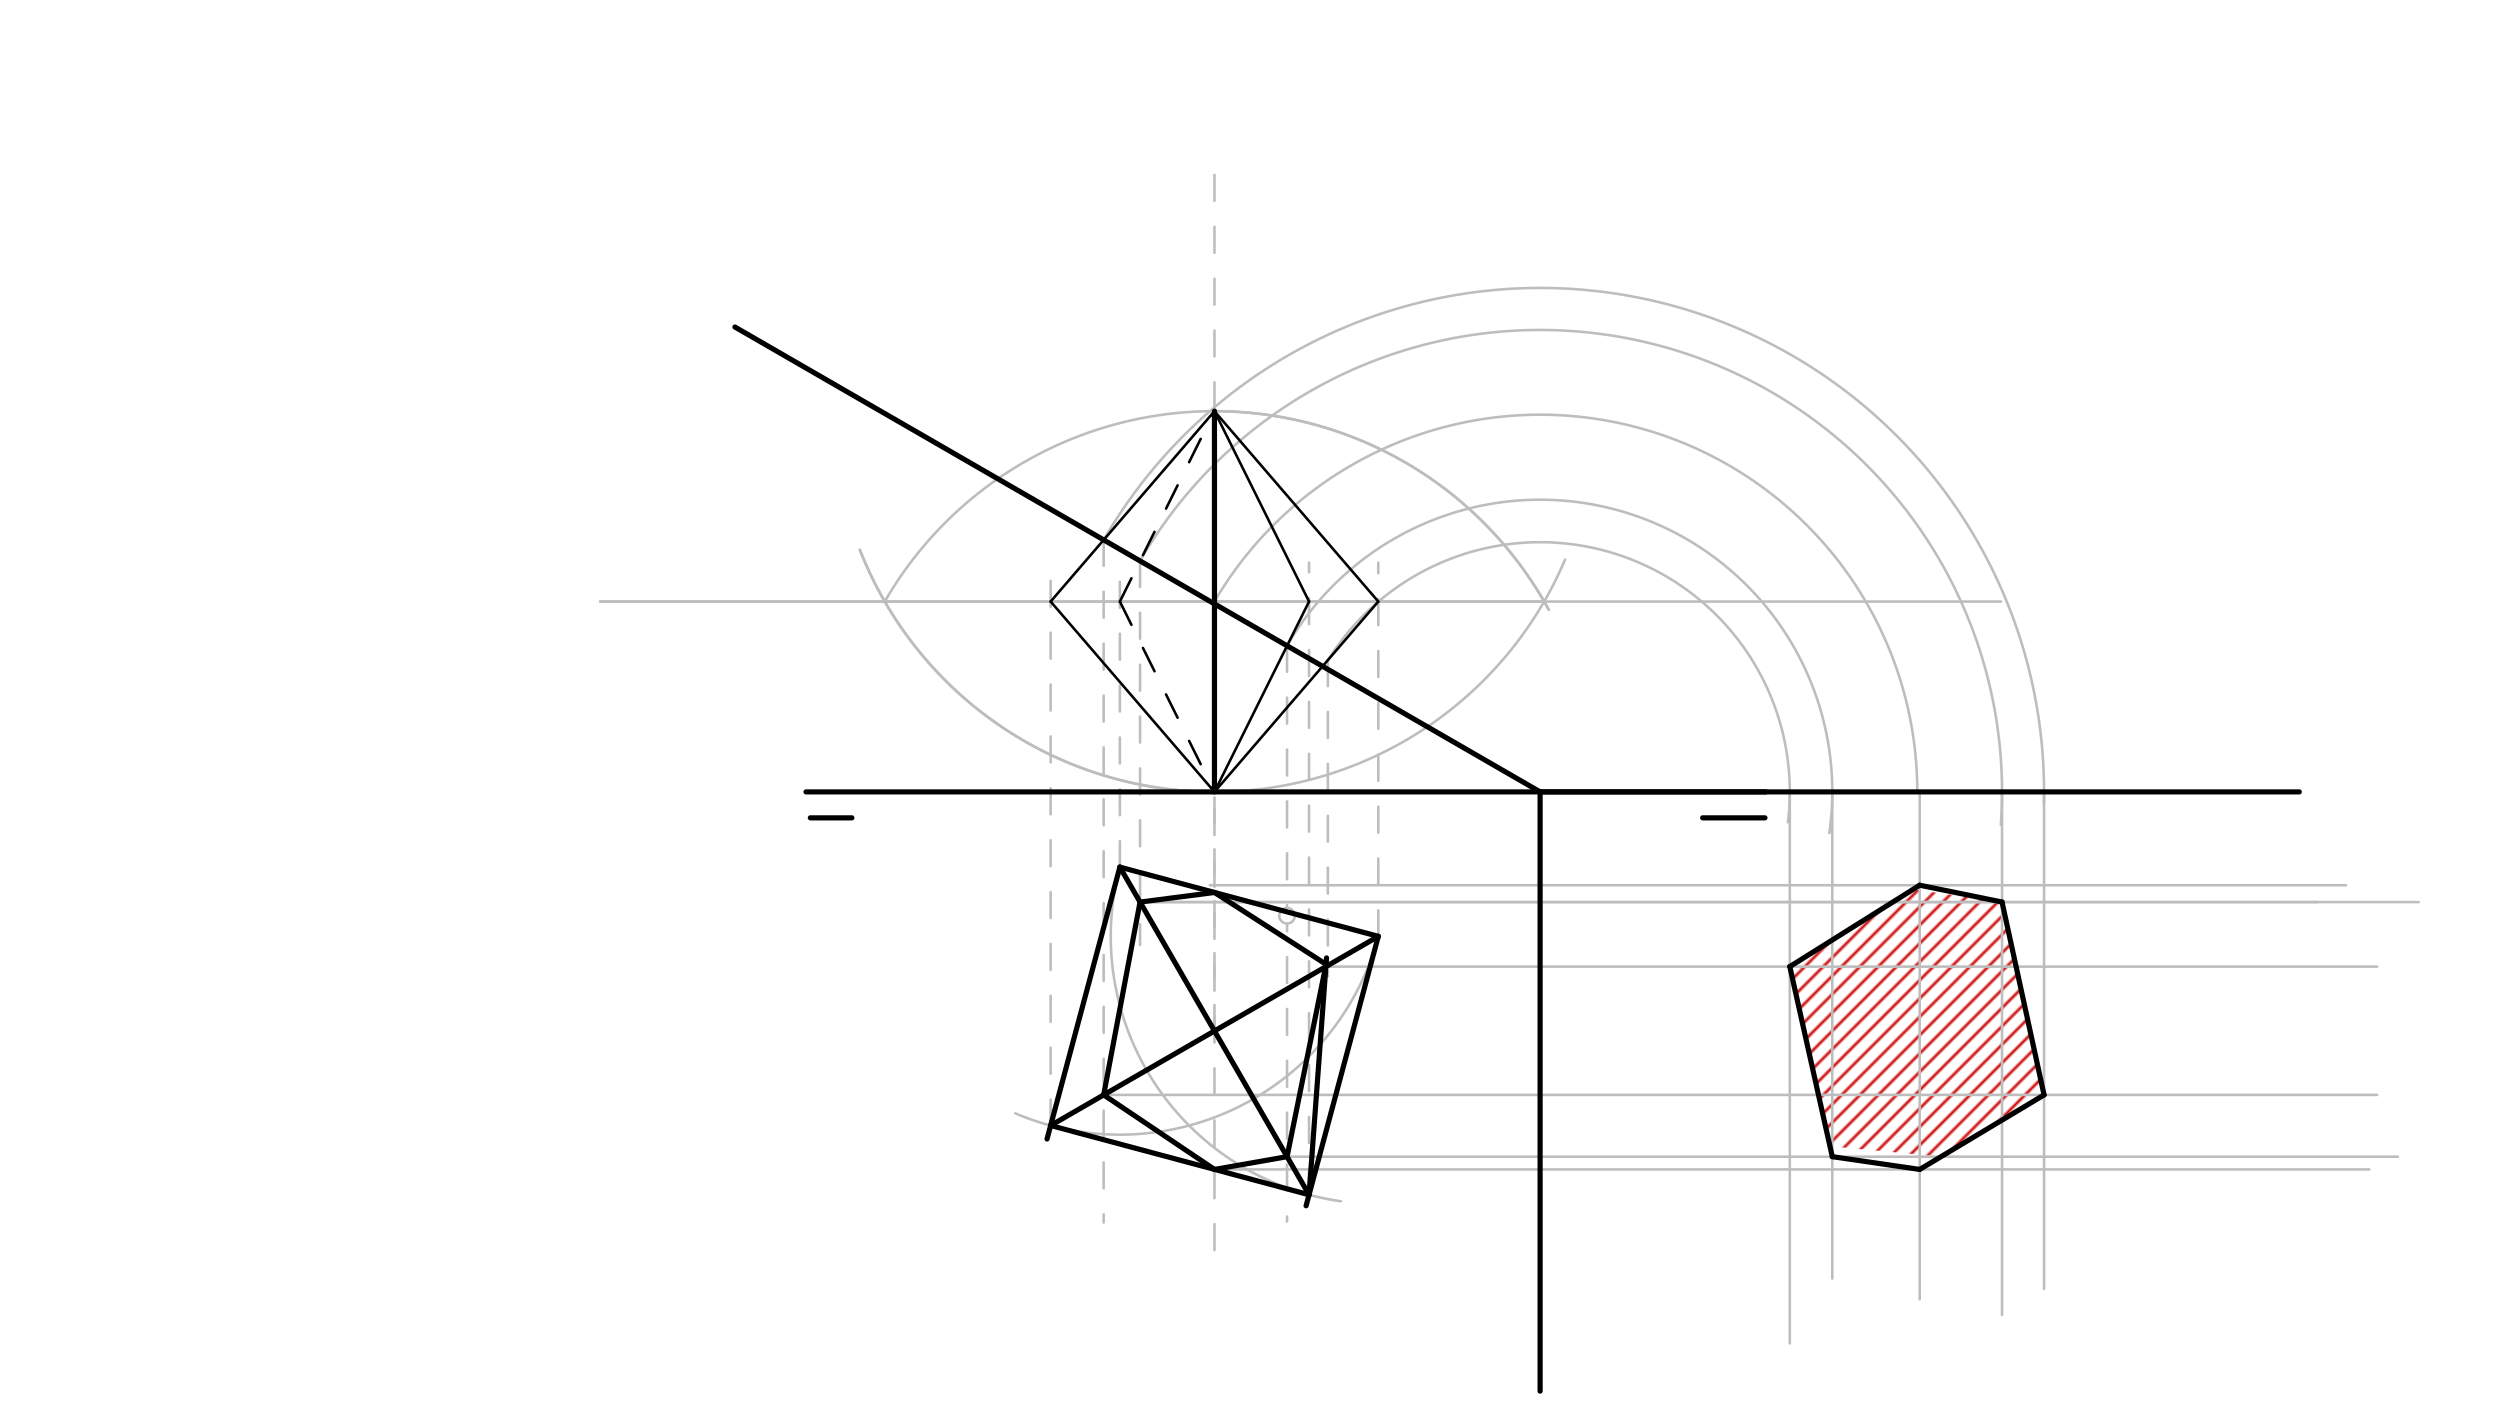 <svg xmlns="http://www.w3.org/2000/svg" class="svg--816" height="100%" preserveAspectRatio="xMidYMid meet" viewBox="0 0 963.78 541.417" width="100%"><defs><marker id="marker-arrow" markerHeight="16" markerUnits="userSpaceOnUse" markerWidth="24" orient="auto-start-reverse" refX="24" refY="4" viewBox="0 0 24 8"><path d="M 0 0 L 24 4 L 0 8 z" stroke="inherit"></path></marker></defs><g class="aux-layer--949"><g class="element--733"><defs><pattern height="5" id="fill_164_fpf45t__pattern-stripes" patternTransform="rotate(-45)" patternUnits="userSpaceOnUse" width="5"><rect fill="#CC0000" height="1" transform="translate(0,0)" width="5"></rect></pattern></defs><g fill="url(#fill_164_fpf45t__pattern-stripes)"><path d="M 689.986 372.638 L 738.4 343 L 771.808 347.758 L 788.007 422.103 L 748.268 445.912 L 748.268 445.912 L 748.268 445.912 L 706.4 442 L 706.4 442 Z" stroke="none"></path></g></g><g class="element--733"><path d="M 431.727 334.287 A 103.132 103.132 0 0 0 516.896 463.095" fill="none" stroke="#BDBDBD" stroke-dasharray="none" stroke-linecap="round" stroke-width="1"></path></g><g class="element--733"><path d="M 531.346 360.98 A 103.132 103.132 0 0 1 391.406 429.21" fill="none" stroke="#BDBDBD" stroke-dasharray="none" stroke-linecap="round" stroke-width="1"></path></g><g class="element--733"><line stroke="#BDBDBD" stroke-dasharray="10" stroke-linecap="round" stroke-width="1" x1="468.19" x2="468.19" y1="397.442" y2="60.887"></line></g><g class="element--733"><path d="M 468.19 158.513 A 146.774 146.774 0 0 1 597.078 235.07" fill="none" stroke="#BDBDBD" stroke-dasharray="none" stroke-linecap="round" stroke-width="1"></path></g><g class="element--733"><path d="M 597.078 235.07 A 146.774 146.774 0 0 0 341.589 231.027" fill="none" stroke="#BDBDBD" stroke-dasharray="none" stroke-linecap="round" stroke-width="1"></path></g><g class="element--733"><path d="M 468.19 305.287 A 146.774 146.774 0 0 1 331.5 211.977" fill="none" stroke="#BDBDBD" stroke-dasharray="none" stroke-linecap="round" stroke-width="1"></path></g><g class="element--733"><path d="M 331.5 211.977 A 146.774 146.774 0 0 0 603.345 215.747" fill="none" stroke="#BDBDBD" stroke-dasharray="none" stroke-linecap="round" stroke-width="1"></path></g><g class="element--733"><line stroke="#BDBDBD" stroke-dasharray="none" stroke-linecap="round" stroke-width="1" x1="595.3" x2="231.4" y1="231.9" y2="231.9"></line></g><g class="element--733"><line stroke="#BDBDBD" stroke-dasharray="none" stroke-linecap="round" stroke-width="1" x1="231.4" x2="771.4" y1="231.9" y2="231.9"></line></g><g class="element--733"><line stroke="#BDBDBD" stroke-dasharray="10" stroke-linecap="round" stroke-width="1" x1="405.035" x2="405.035" y1="433.905" y2="217.887"></line></g><g class="element--733"><line stroke="#BDBDBD" stroke-dasharray="10" stroke-linecap="round" stroke-width="1" x1="431.727" x2="431.727" y1="334.287" y2="218.887"></line></g><g class="element--733"><line stroke="#BDBDBD" stroke-dasharray="10" stroke-linecap="round" stroke-width="1" x1="531.346" x2="531.346" y1="360.98" y2="216.887"></line></g><g class="element--733"><line stroke="#BDBDBD" stroke-dasharray="10" stroke-linecap="round" stroke-width="1" x1="504.653" x2="504.653" y1="460.598" y2="216.887"></line></g><g class="element--733"><line stroke="#BDBDBD" stroke-dasharray="10" stroke-linecap="round" stroke-width="1" x1="511.904" x2="511.904" y1="254.491" y2="376.391"></line></g><g class="element--733"><line stroke="#BDBDBD" stroke-dasharray="10" stroke-linecap="round" stroke-width="1" x1="496.174" x2="496.174" y1="248.965" y2="470.887"></line></g><g class="element--733"><line stroke="#BDBDBD" stroke-dasharray="10" stroke-linecap="round" stroke-width="1" x1="439.505" x2="439.505" y1="216.247" y2="364.287"></line></g><g class="element--733"><line stroke="#BDBDBD" stroke-dasharray="10" stroke-linecap="round" stroke-width="1" x1="468.19" x2="468.19" y1="231.9" y2="481.887"></line></g><g class="element--733"><line stroke="#BDBDBD" stroke-dasharray="10" stroke-linecap="round" stroke-width="1" x1="425.476" x2="425.476" y1="208.147" y2="471.287"></line></g><g class="element--733"><path d="M 511.946 254.517 A 96.259 96.259 0 0 1 689.273 316.986" fill="none" stroke="#BDBDBD" stroke-dasharray="none" stroke-linecap="round" stroke-width="1"></path></g><g class="element--733"><path d="M 496.174 248.965 A 112.645 112.645 0 0 1 705.251 321.135" fill="none" stroke="#BDBDBD" stroke-dasharray="none" stroke-linecap="round" stroke-width="1"></path></g><g class="element--733"><path d="M 439.505 216.247 A 178.081 178.081 0 0 1 771.359 317.925" fill="none" stroke="#BDBDBD" stroke-dasharray="none" stroke-linecap="round" stroke-width="1"></path></g><g class="element--733"><path d="M 468.19 231.9 A 145.414 145.414 0 0 1 739.141 305.287" fill="none" stroke="#BDBDBD" stroke-dasharray="none" stroke-linecap="round" stroke-width="1"></path></g><g class="element--733"><path d="M 425.476 208.147 A 194.28 194.28 0 0 1 787.953 309.883" fill="none" stroke="#BDBDBD" stroke-dasharray="none" stroke-linecap="round" stroke-width="1"></path></g><g class="element--733"><line stroke="#BDBDBD" stroke-dasharray="none" stroke-linecap="round" stroke-width="1" x1="689.986" x2="689.986" y1="305.287" y2="517.887"></line></g><g class="element--733"><line stroke="#BDBDBD" stroke-dasharray="none" stroke-linecap="round" stroke-width="1" x1="706.372" x2="706.372" y1="305.287" y2="492.887"></line></g><g class="element--733"><line stroke="#BDBDBD" stroke-dasharray="none" stroke-linecap="round" stroke-width="1" x1="740.064" x2="740.064" y1="305.287" y2="500.887"></line></g><g class="element--733"><line stroke="#BDBDBD" stroke-dasharray="none" stroke-linecap="round" stroke-width="1" x1="771.808" x2="771.808" y1="305.287" y2="506.887"></line></g><g class="element--733"><line stroke="#BDBDBD" stroke-dasharray="none" stroke-linecap="round" stroke-width="1" x1="788.007" x2="788.007" y1="305.287" y2="496.887"></line></g><g class="element--733"><line stroke="#BDBDBD" stroke-dasharray="none" stroke-linecap="round" stroke-width="1" x1="511.152" x2="916.4" y1="372.638" y2="372.638"></line></g><g class="element--733"><line stroke="#BDBDBD" stroke-dasharray="none" stroke-linecap="round" stroke-width="1" x1="496.174" x2="924.4" y1="445.912" y2="445.912"></line></g><g class="element--733"><line stroke="#BDBDBD" stroke-dasharray="none" stroke-linecap="round" stroke-width="1" x1="468.19" x2="913.4" y1="450.828" y2="450.828"></line></g><g class="element--733"><line stroke="#BDBDBD" stroke-dasharray="none" stroke-linecap="round" stroke-width="1" x1="439.505" x2="893.4" y1="347.758" y2="347.758"></line></g><g class="element--733"><line stroke="#BDBDBD" stroke-dasharray="none" stroke-linecap="round" stroke-width="1" x1="466.429" x2="904.4" y1="341.259" y2="341.259"></line></g><g class="element--733"><line stroke="#BDBDBD" stroke-dasharray="none" stroke-linecap="round" stroke-width="1" x1="425.476" x2="916.4" y1="422.103" y2="422.103"></line></g><g class="element--733"><line stroke="#BDBDBD" stroke-dasharray="none" stroke-linecap="round" stroke-width="1" x1="439.505" x2="932.4" y1="347.758" y2="347.758"></line></g><g class="element--733"><circle cx="496.174" cy="353.037" r="3" stroke="#BDBDBD" stroke-width="1" fill="#ffffff"></circle>}</g></g><g class="main-layer--75a"><g class="element--733"><line stroke="#000000" stroke-dasharray="none" stroke-linecap="round" stroke-width="2" x1="310.727" x2="680.727" y1="305.287" y2="305.287"></line></g><g class="element--733"><line stroke="#000000" stroke-dasharray="none" stroke-linecap="round" stroke-width="2" x1="680.4" x2="656.4" y1="315.287" y2="315.287"></line></g><g class="element--733"><line stroke="#000000" stroke-dasharray="none" stroke-linecap="round" stroke-width="2" x1="328.4" x2="312.4" y1="315.287" y2="315.287"></line></g><g class="element--733"><line stroke="#000000" stroke-dasharray="none" stroke-linecap="round" stroke-width="2" x1="593.727" x2="593.727" y1="305.287" y2="536.287"></line></g><g class="element--733"><line stroke="#000000" stroke-dasharray="none" stroke-linecap="round" stroke-width="2" x1="431.727" x2="531.346" y1="334.287" y2="360.98"></line></g><g class="element--733"><line stroke="#000000" stroke-dasharray="none" stroke-linecap="round" stroke-width="2" x1="593.727" x2="283.334" y1="305.287" y2="126.081"></line></g><g class="element--733"><line stroke="#000000" stroke-dasharray="none" stroke-linecap="round" stroke-width="2" x1="431.727" x2="403.646" y1="334.287" y2="439.088"></line></g><g class="element--733"><line stroke="#000000" stroke-dasharray="none" stroke-linecap="round" stroke-width="2" x1="531.346" x2="503.517" y1="360.98" y2="464.838"></line></g><g class="element--733"><line stroke="#000000" stroke-dasharray="none" stroke-linecap="round" stroke-width="2" x1="405.035" x2="504.653" y1="433.905" y2="460.598"></line></g><g class="element--733"><line stroke="#000000" stroke-dasharray="none" stroke-linecap="round" stroke-width="2" x1="531.346" x2="405.035" y1="360.98" y2="433.905"></line></g><g class="element--733"><line stroke="#000000" stroke-dasharray="none" stroke-linecap="round" stroke-width="2" x1="431.727" x2="504.653" y1="334.287" y2="460.598"></line></g><g class="element--733"><line stroke="#000000" stroke-dasharray="none" stroke-linecap="round" stroke-width="2" x1="468.19" x2="468.19" y1="305.287" y2="158.513"></line></g><g class="element--733"><line stroke="#000000" stroke-dasharray="none" stroke-linecap="round" stroke-width="1" x1="405.035" x2="468.19" y1="231.9" y2="158.513"></line></g><g class="element--733"><line stroke="#000000" stroke-dasharray="none" stroke-linecap="round" stroke-width="1" x1="468.19" x2="531.346" y1="158.513" y2="231.9"></line></g><g class="element--733"><line stroke="#000000" stroke-dasharray="none" stroke-linecap="round" stroke-width="1" x1="531.346" x2="468.19" y1="231.9" y2="305.287"></line></g><g class="element--733"><line stroke="#000000" stroke-dasharray="none" stroke-linecap="round" stroke-width="1" x1="468.19" x2="405.035" y1="305.287" y2="231.9"></line></g><g class="element--733"><line stroke="#000000" stroke-dasharray="10" stroke-linecap="round" stroke-width="1" x1="431.727" x2="468.19" y1="231.9" y2="158.513"></line></g><g class="element--733"><line stroke="#000000" stroke-dasharray="10" stroke-linecap="round" stroke-width="1" x1="431.727" x2="468.19" y1="231.9" y2="305.287"></line></g><g class="element--733"><line stroke="#000000" stroke-dasharray="none" stroke-linecap="round" stroke-width="1" x1="468.19" x2="504.653" y1="305.287" y2="231.9"></line></g><g class="element--733"><line stroke="#000000" stroke-dasharray="none" stroke-linecap="round" stroke-width="1" x1="504.653" x2="468.19" y1="231.9" y2="158.513"></line></g><g class="element--733"><line stroke="#000000" stroke-dasharray="none" stroke-linecap="round" stroke-width="2" x1="439.505" x2="468.19" y1="347.758" y2="344.057"></line></g><g class="element--733"><line stroke="#000000" stroke-dasharray="none" stroke-linecap="round" stroke-width="2" x1="468.19" x2="511.904" y1="344.057" y2="372.204"></line></g><g class="element--733"><line stroke="#000000" stroke-dasharray="none" stroke-linecap="round" stroke-width="2" x1="511.217" x2="496.174" y1="371.762" y2="445.912"></line></g><g class="element--733"><line stroke="#000000" stroke-dasharray="none" stroke-linecap="round" stroke-width="2" x1="496.174" x2="468.19" y1="445.912" y2="450.828"></line></g><g class="element--733"><line stroke="#000000" stroke-dasharray="none" stroke-linecap="round" stroke-width="2" x1="504.653" x2="511.4" y1="460.598" y2="369.287"></line></g><g class="element--733"><line stroke="#000000" stroke-dasharray="none" stroke-linecap="round" stroke-width="2" x1="439.505" x2="425.476" y1="347.758" y2="422.103"></line></g><g class="element--733"><line stroke="#000000" stroke-dasharray="none" stroke-linecap="round" stroke-width="2" x1="468.19" x2="425.476" y1="450.828" y2="422.103"></line></g><g class="element--733"><line stroke="#000000" stroke-dasharray="none" stroke-linecap="round" stroke-width="2" x1="593.727" x2="886.4" y1="305.287" y2="305.287"></line></g><g class="element--733"><line stroke="#000000" stroke-dasharray="none" stroke-linecap="round" stroke-width="2" x1="689.986" x2="706.372" y1="372.638" y2="445.912"></line></g><g class="element--733"><line stroke="#000000" stroke-dasharray="none" stroke-linecap="round" stroke-width="2" x1="706.372" x2="740.064" y1="445.912" y2="450.828"></line></g><g class="element--733"><line stroke="#000000" stroke-dasharray="none" stroke-linecap="round" stroke-width="2" x1="689.986" x2="740.064" y1="372.638" y2="341.259"></line></g><g class="element--733"><line stroke="#000000" stroke-dasharray="none" stroke-linecap="round" stroke-width="2" x1="740.064" x2="771.808" y1="341.259" y2="347.758"></line></g><g class="element--733"><line stroke="#000000" stroke-dasharray="none" stroke-linecap="round" stroke-width="2" x1="740.064" x2="788.007" y1="450.828" y2="422.103"></line></g><g class="element--733"><line stroke="#000000" stroke-dasharray="none" stroke-linecap="round" stroke-width="2" x1="788.007" x2="771.808" y1="422.103" y2="347.758"></line></g></g><g class="snaps-layer--ac6"></g><g class="temp-layer--52d"></g></svg>